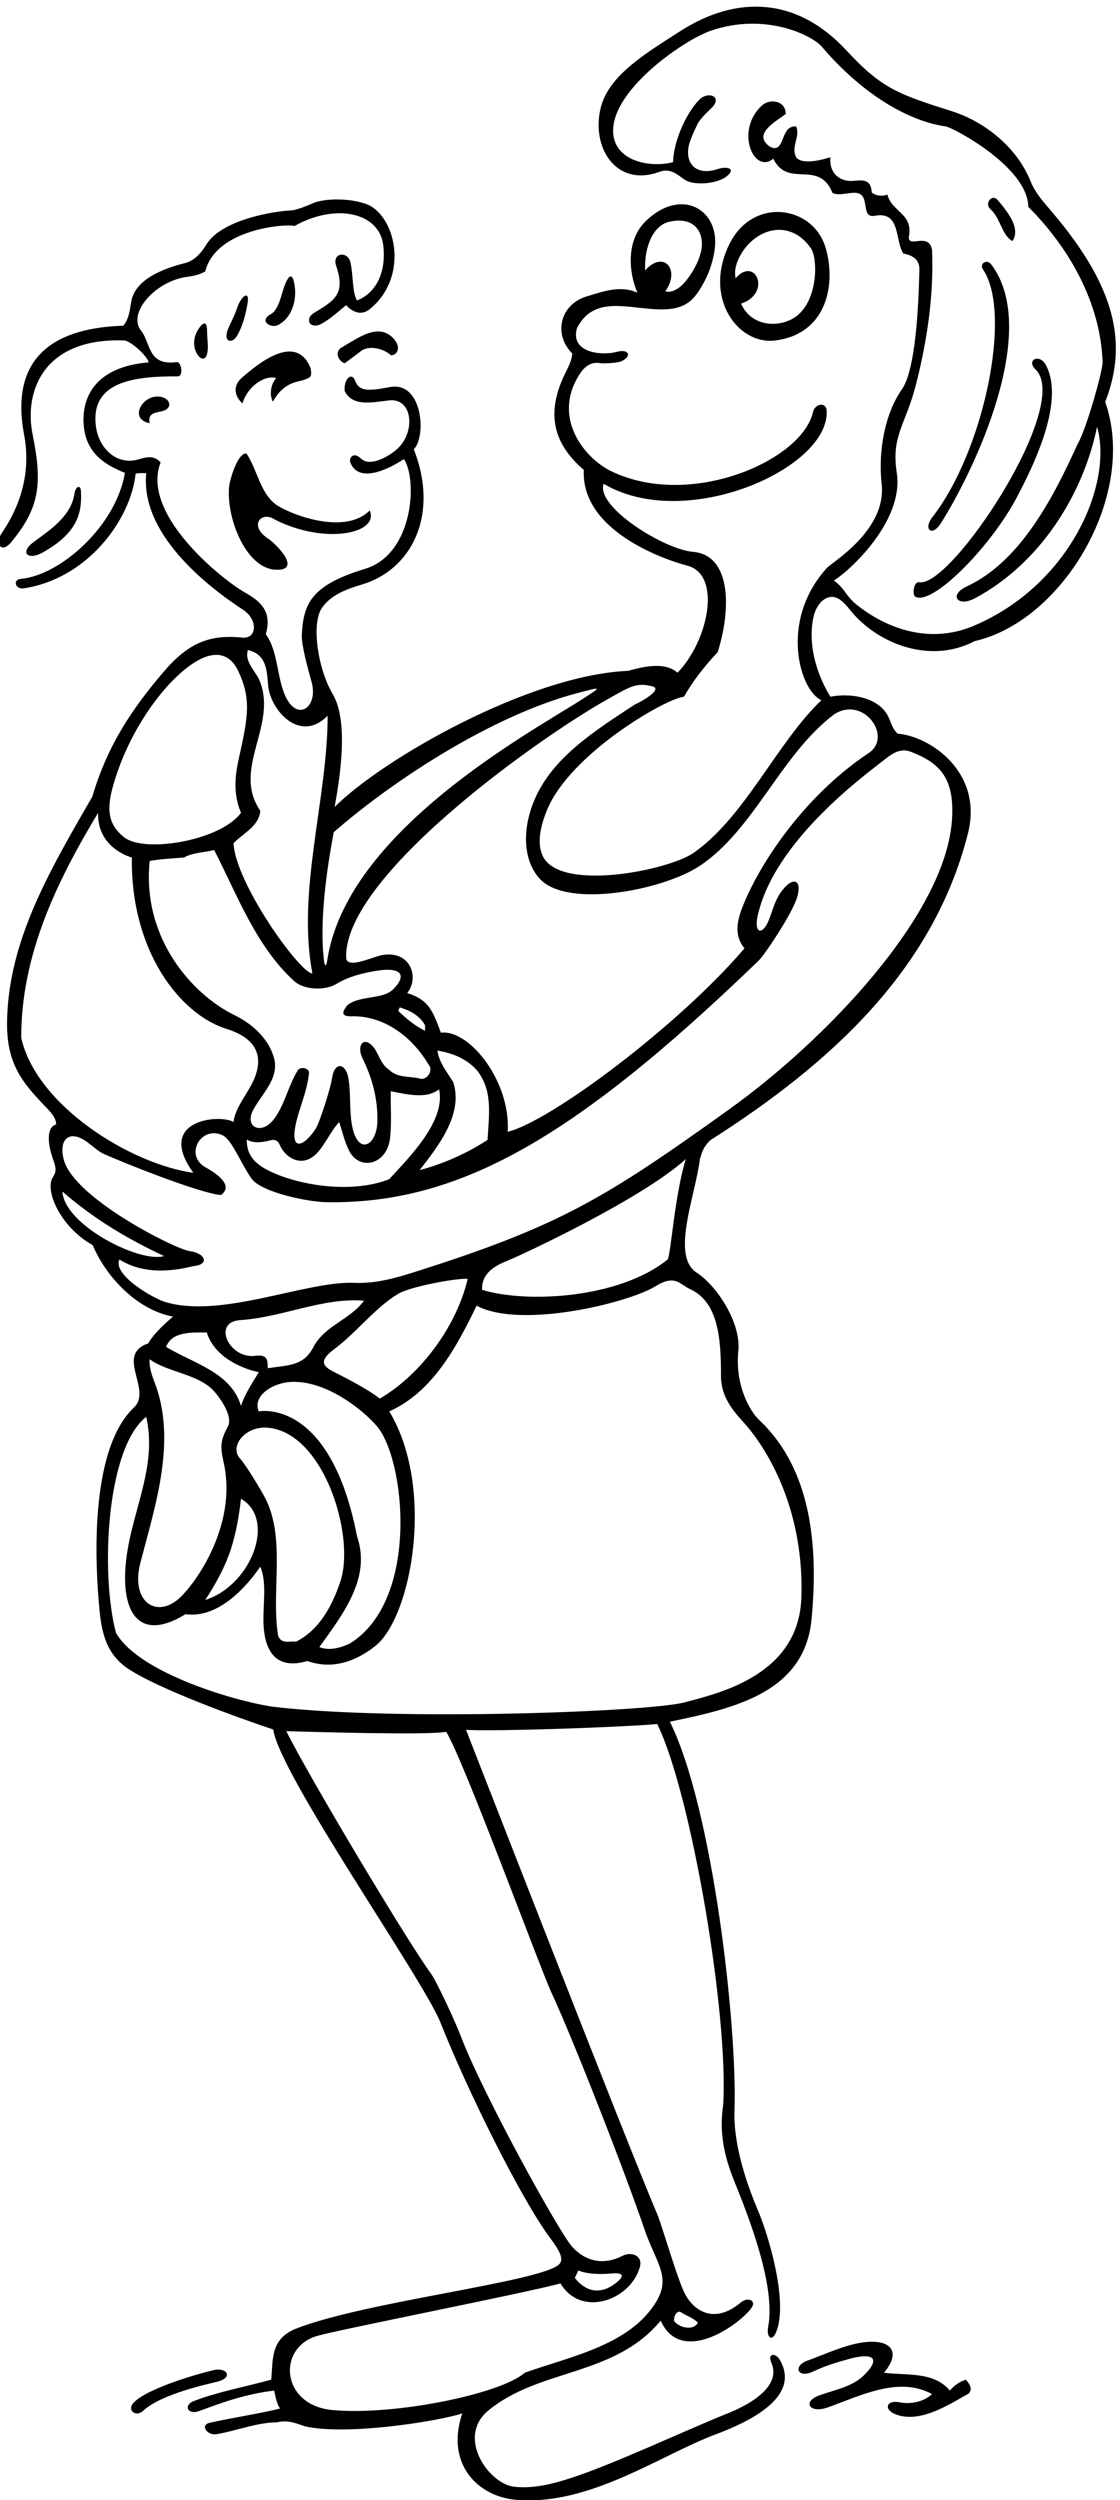 <?xml version="1.0" encoding="UTF-8" standalone="no"?>
<svg xmlns:inkscape="http://www.inkscape.org/namespaces/inkscape" xmlns:sodipodi="http://sodipodi.sourceforge.net/DTD/sodipodi-0.dtd" xmlns="http://www.w3.org/2000/svg" xmlns:svg="http://www.w3.org/2000/svg" version="1.1" id="svg1" width="410.279" height="915.401" viewBox="0 0 410.279 915.401">
  <defs id="defs1"></defs>
  <g id="g1" transform="translate(-198.656,-83.416)">
    <path id="path1" d="m 4394,6725.79 c -25.94,30.75 -48.12,53.94 -61.71,87.57 -40.95,101.37 -135.64,167.4 -216.26,192.91 -148.3,46.93 -193.57,62.24 -291.41,167.89 -136.08,146.95 -302.26,153.18 -459.62,51.33 -87.77,-56.8 -193.29,-118.11 -216.29,-207.61 -28.67,-111.54 42.76,-222.16 161.28,-178.23 28.57,10.59 47.67,-6.13 67.75,-20.66 26.6,-19.24 93.97,-12.44 119.03,9.56 26.82,23.54 -7.51,25.11 -23.99,19.43 -67.26,-23.17 -95.96,21.14 -79.55,72.45 4.92,15.36 11.83,30.18 18.51,44.1 7.84,19.26 24.99,34.41 40.95,50.14 33.05,32.56 -8.03,47.1 -31.48,24.87 -31.52,-29.88 -71.87,-107.8 -73.69,-173.39 -68.16,-17.44 -175.21,5.56 -164.42,99.29 12.88,111.88 197.75,238.55 268.43,262.72 149.73,51.2 278.55,-12.35 305.73,-44.18 118.11,-138.34 245.7,-206.09 341.51,-219.43 17.91,-2.49 225.72,-110.7 227.09,-221.37 112.38,-112.39 198.62,-263.48 204.69,-426.74 0.86,-23.32 -45.28,-187.23 -68.51,-225.49 -63.89,-140.56 -154.86,-322.52 -304.94,-392.47 -51.95,-24.21 -25.62,-58.14 21.13,-33.29 179.18,95.21 298.82,285.22 337.1,472.67 44.41,-155.81 -73.11,-434.17 -338.18,-547.53 -130.84,-55.96 -252.04,-0.63 -324.96,58.28 -29.25,23.63 -32.51,45.56 -61.96,65.67 40.25,24.15 194.04,162.24 173.36,296.86 -15.73,102.35 24.17,130.7 52.57,241.61 30.89,120.61 49.81,246.08 44.61,371.55 -8.65,51.01 -67.4,3.18 -63.76,36.89 12.3,64.22 -48.28,68.32 -59.21,116.15 -9.57,-5.47 -32.34,-5.02 -43.27,5.91 -1.93,38.55 -27.19,33.38 -53.42,31.29 -20.73,-1.65 -64.19,9.12 -60.45,65.28 0,0 -75.15,-25.97 -94.28,0 -15.03,30.06 12.3,56.02 0,84.71 -46.45,4.1 -28.24,-80.62 -73.78,-54.65 -44.16,33.12 11.21,64.34 45.09,88.81 0,38.26 -44.18,42.36 -64.22,24.6 -76.83,-67.74 -24.25,-192.3 30.06,-147.58 40.99,-83.34 124.8,0 163.06,-94.28 28.69,-13.66 74.69,19.13 86.99,-17.76 7.24,-23.78 1.87,-50.15 30.06,-45.09 71.05,13.67 54.66,-68.32 77.88,-103.85 37.2,-6.98 45.44,-25.55 44.37,-47.83 -1.5,-31.45 -3.37,-262.34 -48.46,-326.56 -45.44,-64.96 -65.76,-166.88 -55.49,-260 14.08,-127.54 -136.6,-215.55 -151.01,-231.47 -132.85,-146.87 -73.49,-339.21 -14.86,-363.89 -122.03,-116.27 -209.61,-319.71 -351.11,-419.77 -68.76,-48.62 -368.92,-109.16 -416.39,-9.33 -15.97,33.58 -7.8,79.44 11.98,127.3 63.89,154.55 326.12,306.36 377.03,311.36 24.59,43.73 56.02,83.35 92.91,122.98 36.28,114.86 39.19,267.12 -68.7,275.91 -77.88,6.36 -267.99,123.49 -245.57,187.3 225.63,-133.71 621.78,41.9 614.32,200.52 -1.22,26.04 -32.29,20.82 -37.81,-3.43 -30.48,-133.95 -339.04,-267.92 -556.47,-162.02 -73.06,35.58 -164.74,148.57 -84.61,268.96 12.77,19.18 30.17,32.51 55.18,28.07 7.06,-1.25 47.31,-0.07 58.75,5.4 30.21,14.42 19.36,34.86 -13.42,25.68 -37.9,-10.61 -128.47,-4.22 -109.72,64.5 42.37,84.74 124.96,59.83 205.31,53.59 59.72,-4.64 97.75,3.45 124.71,41.11 26.45,36.95 43.76,79.02 49.7,123.27 14.95,111.35 -94.34,171.9 -190.82,76.6 -53.39,-52.75 -46.43,-139.38 -22.2,-196.19 -46.95,21.66 -94.95,3.04 -139.35,-10.11 -71.98,-21.32 -94.02,-102.6 -39.99,-157.37 -1.2,-16.03 -7.98,-31.89 -16.27,-48.08 -54.14,-105.72 -43.85,-193.49 48.04,-272.25 -8.11,-168.67 224.2,-247.89 284.63,-263.43 95.84,-24.66 59.44,-205.9 -26.39,-294.96 -25.91,22.62 -67.29,25.27 -135.59,5.14 -271.94,-10.88 -677.91,-243.17 -809.04,-374.98 23.12,123.3 32.68,247.55 -5.45,311.64 -40.05,67.3 -59.58,192.27 -29.61,236.29 24.67,36.25 68.18,52.27 110.12,64.65 135.9,40.12 214.5,190.25 143.14,372.28 35.21,36.03 24.15,185.46 -63.15,171.79 -16.37,-2.57 -34.02,-6.74 -52.15,-7.59 -23.2,-1.09 -38.28,3.15 -46.42,24.78 -9.52,25.31 -31.66,4.28 -28.7,-28.35 21.78,-44.7 77.22,-30.75 122.75,-25.9 65.61,6.99 72.42,-88.23 22.25,-133.43 -23.74,-21.39 -75.1,-50.88 -100.34,-26.55 -20.85,20.09 -34.65,1.48 -28.17,-13.19 22.6,-51.18 92.53,-23.47 146.84,11.5 38.01,-58.28 25.51,-261.68 -106.85,-301.96 -149.08,-45.37 -169.99,-95.5 -174.54,-181.96 -1.42,-27.1 16.15,-90.73 26.92,-129.68 19.11,-69.18 -38.75,-111.23 -71.96,-39.36 -24.3,52.56 -19.53,122.52 -54.15,171 18.35,62.7 -15.08,90.75 -57.19,114.54 -62.96,35.58 -288.28,215.66 -232.49,358.23 -19.03,21.62 -40.24,14.23 -62.96,7.97 -59.74,-16.47 -108.45,32.77 -115.55,93.33 -13.66,116.52 94.43,136.72 225.44,135.68 17.02,-0.13 10.29,41.09 -2.52,39.33 -54.06,-7.4 -67.43,18.53 -78.76,46.92 -5.52,13.85 -10.56,28.28 -19.61,39.71 -38.29,48.4 39.87,136.41 126.01,147.89 17.29,2.3 34.46,5.58 50.93,15.23 29.54,118.17 224.71,131.79 245.78,124.86 109.69,62.2 233.18,40.11 244.47,-53.27 7.9,-65.33 -13.56,-128.29 -72.48,-151.86 -13.41,24.14 -9.71,67.43 -17.8,104.43 -7.22,33.08 -52.04,28.01 -39.37,-9.32 26.39,-77.74 -5.01,-95.14 -61.11,-129.27 -27.18,-16.52 -10.93,-45.91 18.79,-30.67 25.3,12.97 46.65,33.47 69.77,52.19 0,0 30.9,-38.66 65.08,-11 104.56,84.63 76.26,243.78 -0.86,285.64 -49.88,22.37 -127.85,18.94 -155.51,5.99 -13.74,-6.42 -46.75,-19.25 -59.2,-19.8 -51.3,-2.28 -195.13,-26.33 -235.76,-95.79 -12.88,-22.01 -33.49,-43.29 -56.67,-49.06 -58.56,-14.58 -139.46,-44.12 -149.41,-107.95 -3.67,-23.57 -6.49,-46.97 -21.52,-64.74 -174.14,-5.35 -315.63,-73.99 -273.24,-299.8 20.22,-107.67 -12.53,-199.38 -61.25,-270.88 -21.28,-31.22 -0.41,-56.64 24.86,-26.22 79.29,95.43 87.31,161.16 59.97,296.8 -24.99,123.95 33.99,268.36 253.76,259.45 19.13,-4.09 60.46,-41.1 65.93,-60.23 -205.44,-17.51 -186.74,-170.75 -170.45,-213.45 17.43,-45.67 53.46,-69.98 104.86,-90.8 -25.29,-148.75 -180,-282.79 -286.92,-291.84 -22.54,-1.91 -15.43,-29.7 8.56,-26.03 176,26.93 294.25,188.8 307.97,315.97 9.56,1.36 22.31,1.9 29.15,0.53 -16.37,-163.69 161.27,-306.68 266.81,-375.66 42.01,-27.45 38.03,-80.46 -2.08,-76.44 -90.67,9.06 -149.03,-14.39 -218.35,-95.97 -83.19,-97.9 -151.99,-197.24 -195.13,-342.4 -120.46,-207.96 -230.63,-397.48 -234.59,-617.53 -2.05,-114.57 39.61,-166.97 104.25,-233.98 14.73,-15.28 31.53,-32.59 30.86,-50.59 -28.25,-7.88 -21.88,-55.75 -10.56,-89.44 7.86,-23.37 14.49,-36.76 1.92,-55.21 -23.95,-35.12 19.2,-137.07 109.3,-187.52 38.25,-90.18 124.34,-179 221.35,-196.77 -36.89,-31.42 -58.76,-56.02 -68.32,-73.78 -58.69,-20.1 -37.91,-66.22 -28.11,-109.69 5.63,-24.99 7.63,-49.11 -11.21,-66.9 -126.42,-119.37 -105.36,-446.92 -95.34,-552.8 6.08,-64.16 17.47,-125.95 80.85,-167.32 86.16,-56.23 296.96,-132.23 398.14,-166.35 17.54,-124.72 413.03,-687.16 460.39,-806.37 76.75,-193.22 223.7,-488.81 304.16,-596.16 24.19,-32.27 37.8,-57.33 21.55,-71.03 -57.61,-48.59 -534.41,-101.557 -723.45,-175.959 -69.53,-27.363 -63.46,-83.11 -68.11,-140.453 -70.15,-19.133 -147.44,-33.5 -212.98,-58.664 -30.36,-11.657 -16.86,-39.543 14.67,-27.684 66.03,24.836 131.04,47.492 206.43,56.285 0,0 6.91,-40.539 16.47,-49.191 -37.45,-10.403 -139.86,-27.141 -193.83,-39.364 -28.24,-6.394 -6.94,-35.644 18.59,-31.429 52.72,8.699 111.75,32.535 165.68,32.535 30.06,6.832 47.37,-0.453 77.88,-10.93 113.41,-25.965 363.92,13.207 433.15,35.524 -46.57,-137.813 41.47,-228.446 147.64,-237.766 202.16,-17.746 396.38,122.344 549.83,179.922 96.28,36.125 236.21,104.277 176.95,205.605 -11.97,20.465 -34.17,17.094 -23.38,-7.218 31.61,-71.184 -73.15,-121.547 -119.16,-140 -116.77,-46.848 -316.01,-140.668 -432.26,-178.285 -52.03,-16.836 -104.36,-29.84 -156.56,-24.125 -69.49,7.609 -160.72,135.945 -71.24,209.886 141.17,116.668 346.51,92.656 474.74,247.496 55.01,-123.777 211.43,-15.457 248.56,33.032 17.73,23.16 -9.1,32.687 -27.73,17.043 -69.59,-58.446 -125.56,-27.657 -152.95,21.543 -13.12,23.577 -36.54,97.617 -54.77,154.547 -9.77,30.55 -18.06,56.17 -22.45,66.42 -81.86,191.04 -522.08,1322.84 -526.86,1333.94 70.37,-4.84 414.59,6.32 526.63,15.89 93.01,-188.09 196.69,-798.83 181.73,-1048.03 -12.32,-79.63 4.89,-147.28 30.9,-211.45 40.14,-99.06 114.01,-288.31 93.03,-398.958 -5.6,-29.512 9.78,-44.434 21.8,-15.656 34.41,82.437 -21.21,266.944 -48.99,332.564 -32.3,76.28 -68.91,182.96 -65.67,277.59 8,233.74 -59.87,832.37 -177.97,1070.45 174.26,36.11 370.99,78.86 390.25,282.1 18.57,196.02 1.89,410.86 -143.78,547.97 -26.98,25.39 -67.3,97.48 -57.88,190.02 8.15,79.97 -61.62,182.14 -114.4,215.9 -72.01,46.06 -4.73,208.57 8.49,312.45 4.1,14.12 9.11,35.53 30.06,53.29 333.35,212.62 613.73,470 708.32,844.08 42.82,169.34 -106.12,267.89 -194.14,274.44 -10.37,9.77 -16.34,24.69 -22.45,40.36 -22.54,57.75 -101.83,72.97 -162.43,61.31 -28.87,47.25 -63.82,129.55 -47.34,215.63 8.87,46.31 43.14,72.43 72.75,52.21 11.29,-7.71 20.36,-18.32 29.66,-29.95 71.8,-89.71 217.65,-150.35 342.56,-84.85 243.94,55.71 449.26,403.86 359.36,658.6 64.72,165.16 24.86,319.9 -143.65,519.61 z m -1058.17,-24.02 c 74.89,17.96 100.81,-34.91 87.93,-84.58 -6.88,-26.55 -20.22,-50.44 -36.42,-72.23 -33.79,-45.44 -61.23,-34.3 -61.23,-34.3 42.74,60.36 -5.04,114.12 -55.57,57.62 -2.65,69.1 24.37,123.67 65.29,133.49 z m 30.81,-5753.477 c 16.4,-10.934 35.53,-16.398 49.2,-30.063 -11.39,-23.683 -53.29,-14.117 -65.59,5.012 -1.37,10.93 5.92,26.414 16.39,25.051 z M 2412.9,5021.52 c 171.31,149.41 443.4,323.11 669.76,382.59 68.82,18.09 71.48,20.02 13.48,-17.22 -140.2,-90.03 -650.57,-363.95 -701.64,-721.12 -1.99,-13.97 -6.29,-14.06 -8.08,-0.38 -13.74,105.11 6.33,250.13 26.48,356.13 z m 163.48,-432.67 c -28.41,-28.43 -90.46,-15.91 -125.67,-43.3 -13.67,-17.3 -18.68,-29.6 5.92,-30.96 92.91,4.09 170.8,-54.66 217.25,-132.55 13.67,-15.03 -1.36,-40.99 -20.49,-39.62 -28.69,8.2 -64.22,1.37 -87.45,24.59 -25.62,16.4 -29.72,48.94 -46.89,66.49 -25.98,26.57 -43.09,-1.28 -27.11,-34.04 25.76,-52.77 42.45,-109.25 41.11,-173.61 -1.44,-69.53 -55.2,-96.54 -70.24,-9.25 -6.81,39.55 -3,84.37 -8.89,123.72 -6.98,46.57 -38.78,51.36 -45.71,4 -4.11,-28.05 -34.08,-122.3 -45.35,-139.54 -32.79,-50.17 -71.93,-64.03 -53.78,16.38 10.09,44.72 30.89,88.32 35.5,136.29 2.28,12.3 -19.13,20.95 -30.06,9.56 -26.64,-42.01 -37.91,-100.94 -68.98,-138.73 -33.57,-40.84 -79.59,-18.11 -54.23,29.02 23.89,44.38 67.19,82.04 58.99,134.31 -11.64,56.28 -58.44,100.85 -111.01,126.36 -112.78,54.72 -255.56,209.33 -233.32,424.3 27.33,5.46 62.85,6.83 94.28,9.56 24.6,13.67 54.66,13.67 83.35,20.5 62.94,-122.18 114.74,-264.42 219.81,-360.28 29.64,-27.04 88.36,-25.66 116.17,-8.63 33.05,20.24 73.48,30.66 113.46,36.89 62.76,9.79 84.31,-10.47 43.34,-51.46 z m 87.94,-98.86 v -15.03 c -24.6,10.93 -54.66,35.52 -73.78,54.65 l 4.09,9.57 c 27.33,-8.2 54.66,-21.86 69.69,-49.19 z m 77.88,-157.13 c -16.39,27.32 -39.62,54.65 -43.72,87.44 39.63,-6.83 77.88,-20.49 107.95,-53.29 45.09,-56.02 34.16,-121.6 30.05,-192.66 -58.75,-38.26 -121.6,-65.58 -187.19,-83.35 54.66,69.69 120.24,155.77 92.91,241.86 z m -39.16,-19.14 c 19.12,-87.9 -83.81,-188.56 -137.1,-247.31 -96.66,-38.57 -231.91,-20.52 -317.36,16.31 -60.45,26.06 -75.48,54.69 -75.25,93 20.3,-14.79 58.67,-4.28 64.76,-2.61 12.21,3.34 20.8,0.04 26.29,-12.83 15.5,-36.37 64.78,-67.34 106.8,-17.36 20.85,24.8 34.42,56.51 56.75,80.62 8.29,-25.6 14.91,-54.53 27.42,-79.23 28.34,-55.93 104.55,-39.26 112.69,35.73 4.57,42.05 1.07,84.5 2,128.22 48.46,-9.23 98.2,-21.6 133,5.46 z m -526.52,1209.26 c 50.28,-11.83 52.14,-53.68 55.61,-96.95 5.35,-66.83 86.94,-162.21 163.92,-83.87 0,-228.18 -85.63,-482.79 -41.9,-709.61 -35.53,1.36 -213.16,250.96 -217.26,358.91 28.7,28.69 69.69,46.45 73.79,88.81 -80.62,117.51 51.92,237.75 -4.1,363.46 -14.58,26.42 -39.63,50.56 -30.06,79.25 z M 1804.4,5146.54 c 37.57,136.19 117.72,250.89 182.49,309.47 103.35,93.46 146.75,43.53 162.59,10.04 36.57,-77.31 27.76,-125.35 2.21,-240.54 -10.71,-48.28 -16.59,-97.22 5.7,-150.71 -56.67,-76.66 -264.59,-111.26 -320.98,-67.82 -46.55,35.86 -48.56,79.28 -32.01,139.56 z m -252.33,-690.71 c 0,229.55 98.38,430.42 211.79,618.97 -2.73,-98.83 92.92,-122.97 92.92,-122.97 -3.5,-258.72 133.38,-432.11 260.94,-471.9 121.08,-37.78 87.26,-120.19 65.19,-159.48 -17.68,-31.5 -42.18,-63.01 -46.02,-96.91 -35.1,22.57 -217.26,7.75 -110.68,-139.83 -174.9,24.6 -433.14,186.29 -474.14,372.12 z m 113.41,-423.58 c 86.09,-75.16 180.37,-131.18 280.11,-177.64 -65.2,-20.18 -274.26,84.1 -280.11,177.64 z m 397.63,-388.06 c 28.23,-88.81 143.47,-109.31 143.47,-109.31 -20.5,-33.25 -38.26,-60.12 -49.19,-92.92 -27.33,92.92 -132.54,117.51 -206.33,162.61 16.4,42.35 68.32,39.62 112.05,39.62 z m 160.23,-454.45 c -8.37,16.03 -50.92,88.26 -67.83,106.36 -31.75,34 13.1,90.22 73.47,86.06 155.95,-10.76 243.41,-297.15 202.67,-421.81 -22.14,-67.72 -58.44,-135.35 -122.6,-167.42 -16.39,2.73 -38.25,-8.2 -49.18,15.03 -20.33,124.34 22.11,269.6 -36.53,381.78 z M 2059.01,2907.7 c 56.45,87.96 83.67,148.88 98.38,278.75 98.27,-57.28 27.99,-238.38 -98.38,-278.75 z m 418.12,174.9 c -74.53,384.41 -270.55,344.33 -270.55,344.33 -18.44,39.5 34.13,79.87 92.83,81.23 94.48,2.2 192.13,-75.71 231.57,-121.09 79.69,-91.69 119.04,-481.08 -74.35,-599.61 -24.6,-10.93 -54.66,-20.5 -83.35,-9.57 64.22,90.19 143.47,189.93 103.85,304.71 z m -65.66,453.99 c -29.1,14.77 -39.26,30.47 1.71,60.93 63.8,47.43 113.32,115.25 178.31,153.75 32.07,18.98 160.28,43.23 190.34,40.49 -30.06,-128.44 -127.53,-262.8 -242.31,-329.76 -29.01,24.12 -92.38,56.48 -128.05,74.59 z m -54.13,68.12 c -27.73,-52.46 -64.89,-49.82 -126.17,-58.9 -0.91,18.22 2.28,39.17 -34.16,34.16 -30.56,-4.17 -57.09,12.23 -71.25,32.78 -19.21,27.9 -15.62,63.45 31.63,65.6 116.14,8.2 226.82,62.85 338.86,53.29 -39.46,-53.03 -107.87,-68.21 -138.91,-126.93 z m -451.37,-34.3 c 48.55,-35.84 134.28,-40.4 176.82,-87.55 15.36,-17.01 53.94,-69.04 38.42,-97.79 -19.53,-36.18 -21.98,-52.52 -11.71,-97.96 40.7,-180.11 -87.71,-349.59 -130.02,-381.32 -63.32,-47.49 -127.15,4.8 -98.1,108.49 40.66,156.31 100.24,335.08 36.92,495.63 -16.63,42.17 -12.33,60.5 -12.33,60.5 z m 1106.95,-1744.6 c 59.09,-127.06 201.56,-491.35 256.17,-651.78 30.43,-89.43 74.17,-129.31 31.66,-198.885 -73.24,-119.856 -236.05,-149.754 -361.79,-194.918 -64.86,-57.985 -356.98,-118.473 -529.38,-102.77 -140.99,12.84 -153.47,168.551 -45.65,203.16 49.98,16.043 580.5,119.593 673.41,145.563 57.95,-96.578 194.35,-45.09 218.82,45.49 8.58,31.76 -24.52,42.76 -48.34,30.26 -32.91,-17.27 -88.95,-28.96 -138.18,25.03 -36.33,39.85 -249.49,427.12 -307.19,580.95 -12.52,33.38 -65.31,148.6 -82.11,171.6 -65.16,89.13 -332.57,535.84 -398.16,667.01 54.2,-1.37 385.78,-11.84 440.44,-1.82 47.82,-76.52 258.19,-649.85 290.3,-718.89 z m 64.05,-784.6 9.57,20.49 c 28.62,-11.51 67.77,-10.4 91.79,-8.18 16.55,1.52 43.71,1.08 15.9,-22.87 -34.9,-30.05 -79.24,-37.599 -117.26,10.56 z m 317.96,2721.99 c 75.95,-35.06 84.79,-132.11 84.52,-238.79 -0.13,-51.41 26.32,-88.43 59.47,-124.56 76.86,-83.76 169.85,-254.59 161.9,-485.89 -7.29,-212.1 -223.07,-262 -322.1,-288.25 -96.85,-25.67 -782.25,-51.8 -1124.6,-12.94 -94.77,10.76 -377.45,90.91 -441.07,204.75 -42.49,157.85 -27.94,507.28 83.36,594.38 26.43,-115.11 -20.04,-221.18 -44.43,-330.82 -40.6,-182.47 7.17,-302.15 152.63,-212.44 71.29,-10.11 143.92,42.18 206.07,130.61 18.64,-44.59 6.98,-102.66 8.69,-155.64 1.95,-60.36 23.42,-132.9 120.87,-103.86 71.28,-25.66 137.28,1.38 187.52,41.59 99,79.23 165.62,433.2 38.18,645.59 121.61,54.66 187.2,181.73 240.49,291.05 120.9,-65.11 417.7,7.38 492.26,53.26 55.03,33.85 65.83,5.99 96.24,-8.04 z m -62.44,81.85 c -135.85,-109.09 -391.74,-120.46 -511.03,-83.35 -1.51,42.88 30.12,64.22 68.66,79.53 35.97,14.3 368.29,168.4 492.47,280.29 -30.97,-99.75 -40.54,-258.71 -50.1,-276.47 z m 602.24,1380.06 c 20.85,16.47 42.38,27.64 67.39,17.93 76.07,-29.52 121.26,-68.35 113.66,-186.08 -17.16,-266.09 -354.55,-612.34 -610.15,-795.8 -346.71,-248.84 -470.71,-324.32 -874.42,-451.93 -52.87,-16.71 -106.01,-30.96 -163.65,-28.4 -132.27,4.96 -364.6,-99.36 -519.13,-52.65 -32.8,9.92 -145.39,74.51 -125.81,116.87 86.54,-54.66 193.34,-19.13 206.5,-17.76 40.69,4.23 32.11,34.8 -14.26,41.19 -38.29,5.28 -319.57,145.99 -345.91,252.65 -14.13,57.19 17.48,83.16 66.62,45.88 14.55,-11.04 28.94,-23.99 43.32,-30.92 57.4,-25.96 270.55,-110.68 323.84,-113.41 33.55,25.81 -8.2,56.82 -42.31,75.69 -60,33.18 -14.27,114.95 44.56,89.58 27.36,-11.79 49.27,-73.84 81.2,-119.76 26.67,-38.37 156.3,-64.64 206.72,-65.39 359.45,-5.29 675.9,168.41 1190.48,665.38 16.57,16 92.07,128.92 105.53,173.34 16.2,53.4 -14.95,59.39 -46.86,11.25 -14.48,-21.85 -20.75,-46.91 -29.87,-70.77 -17.71,-46.36 -42.35,-39.79 -31.87,8.38 45.28,208.12 297.84,390.07 354.42,434.73 z m -144.5,120.24 c 82.03,54.83 166.13,-64.01 92.91,-107.94 -180.1,-121.26 -297.94,-306.62 -341.86,-415.19 -16.22,-40.1 -28.26,-82.74 3,-120.44 -182.31,-213.21 -534.29,-476.21 -652.23,-505.11 8.38,140.24 -106.9,282.88 -184.01,272.82 -23.47,62.61 -33.75,89.97 -92.91,109.31 34.16,40.57 10.62,120.37 -71.97,103.85 -31.42,-8.2 -96.55,-38.26 -96.1,-5.47 -5.42,224.2 533.9,607.32 726.1,713.82 53.09,29.41 72.7,43.93 117.39,32.02 29.45,-7.85 -28.64,-41.42 -48.02,-49.78 -108.11,-70.94 -227.57,-145.43 -277.09,-263.28 -36,-85.68 -29.15,-170.66 16.08,-217.99 77.03,-80.58 339.6,-30.15 440.36,37.46 149.48,100.31 222.34,305.08 368.35,415.92" style="fill:#000000;fill-opacity:1;fill-rule:nonzero;stroke:none" transform="matrix(0.133,0,0,-0.133,0,1056)"></path>
    <path id="path2" d="m 4221.04,6737.39 c 29.64,-26.93 30.6,-70.71 61.09,-88.5 23.76,35.23 -13.33,80.76 -40.61,113.06 -15.43,18.25 -37.21,-9.37 -20.48,-24.56" style="fill:#000000;fill-opacity:1;fill-rule:nonzero;stroke:none" transform="matrix(0.133,0,0,-0.133,0,1056)"></path>
    <path id="path3" d="m 3628.22,6375.2 c 140.56,17.23 169.81,151.3 139.43,255.26 -34.1,116.7 -201.08,142.18 -265.72,8.77 -71.92,-148.44 25.43,-276.39 126.29,-264.03 z m -93.51,101.53 c 85.9,28.63 39.21,132.6 -15.03,69.68 -4.36,20.55 1.5,42.24 12.79,62.73 41.83,75.93 137.42,102.67 194.66,19.88 18.43,-26.66 19.88,-131.41 -31.95,-180.22 -42.98,-40.47 -130.16,-40.96 -160.47,27.93" style="fill:#000000;fill-opacity:1;fill-rule:nonzero;stroke:none" transform="matrix(0.133,0,0,-0.133,0,1056)"></path>
    <path id="path4" d="m 4084.44,5871.18 c 90.1,141.41 277.56,530.66 139.45,713.43 -12.16,16.09 -33.74,2.36 -22.74,-13.81 81.49,-119.73 2.37,-499.8 -139.35,-681.76 -26.18,-33.61 -1.05,-55.04 22.64,-17.86" style="fill:#000000;fill-opacity:1;fill-rule:nonzero;stroke:none" transform="matrix(0.133,0,0,-0.133,0,1056)"></path>
    <path id="path5" d="m 2258.89,6417.55 c 42.15,21.27 55.39,77.33 43.66,121.94 -3,11.45 -10.49,25.97 -25.76,-15.1 -7.93,-21.33 -15.52,-65.8 -37.68,-76.78 -33.48,-18.65 0.7,-39.68 19.78,-30.06" style="fill:#000000;fill-opacity:1;fill-rule:nonzero;stroke:none" transform="matrix(0.133,0,0,-0.133,0,1056)"></path>
    <path id="path6" d="m 2147.45,6466.72 c -9.33,-27.65 -21.77,-48.31 -26.98,-63.29 -11.45,-32.96 12.67,-37.32 25.41,-16.31 12.91,21.28 22.72,50.85 29.44,88.87 7.19,40.7 -17.56,21.26 -27.87,-9.27" style="fill:#000000;fill-opacity:1;fill-rule:nonzero;stroke:none" transform="matrix(0.133,0,0,-0.133,0,1056)"></path>
    <path id="path7" d="m 2039.48,6405.49 c -11.48,-17.49 -16.6,-44.54 -2.93,-67.39 10.19,-17.02 26.72,-21.17 29.27,11.87 1.22,15.69 -1.75,33.14 -1.71,48.79 0.06,27.11 -7.56,32.76 -24.63,6.73" style="fill:#000000;fill-opacity:1;fill-rule:nonzero;stroke:none" transform="matrix(0.133,0,0,-0.133,0,1056)"></path>
    <path id="path8" d="m 2487.71,6345.89 c 21.86,17.77 64.56,6.5 82.33,-11.26 16.33,-1.09 31.58,21.2 5.92,47.62 -41.13,42.36 -96.66,-0.6 -139.89,-25.32 -25.33,-14.49 -6.62,-40.91 6.89,-44.51 l 44.75,33.47" style="fill:#000000;fill-opacity:1;fill-rule:nonzero;stroke:none" transform="matrix(0.133,0,0,-0.133,0,1056)"></path>
    <path id="path9" d="m 2161.48,6202.08 c 12.98,45.1 60.13,79.26 92.92,69.69 -15.26,-16.35 -19.22,-47.49 -9.09,-64.97 29.89,55.36 70.95,54.45 84.8,59.82 17.31,6.7 24.64,6.52 18.57,33.84 -40.99,97.02 -144.84,10.93 -191.29,-30.06 -24.6,-23.22 -15.03,-51.92 4.09,-68.32" style="fill:#000000;fill-opacity:1;fill-rule:nonzero;stroke:none" transform="matrix(0.133,0,0,-0.133,0,1056)"></path>
    <path id="path10" d="m 4025.92,5709.61 c -16.69,2.85 -19.32,-34.75 -11.79,-39.41 44.78,-27.75 204.89,133.14 277.54,268.43 86.32,160.71 123.51,291.03 82.84,368.86 -17.14,32.8 -56.18,14.56 -28.42,-12.34 101.15,-98.05 -232.23,-600.61 -320.17,-585.54" style="fill:#000000;fill-opacity:1;fill-rule:nonzero;stroke:none" transform="matrix(0.133,0,0,-0.133,0,1056)"></path>
    <path id="path11" d="m 1937.26,6179.86 c 34.13,7.18 26.47,35.82 -1.81,40.52 -48.4,8.04 -89.18,-61.22 -29.48,-72.95 -6.34,26.77 14.21,28.84 31.29,32.43" style="fill:#000000;fill-opacity:1;fill-rule:nonzero;stroke:none" transform="matrix(0.133,0,0,-0.133,0,1056)"></path>
    <path id="path12" d="m 2250.3,5882.35 c 138.02,-70.19 288.98,-38.79 261.66,24.93 -71.88,-71.88 -228.4,-6.38 -259.28,17.07 -42.94,32.6 -50.44,95.54 -80.26,139.73 -24.6,2.73 -45.54,-73.25 -47.36,-88.11 -10.33,-84.52 44.58,-227.43 126.73,-231.77 68.47,-3.62 16.91,57.1 -16.52,83.49 -59.15,36.48 -22.64,79.99 15.03,54.66" style="fill:#000000;fill-opacity:1;fill-rule:nonzero;stroke:none" transform="matrix(0.133,0,0,-0.133,0,1056)"></path>
    <path id="path13" d="m 1611.29,5791.58 c 100.43,56.24 107.6,113.36 105.41,167.3 -0.89,21.97 -15.17,14.08 -17.83,-4.33 -9.08,-62.79 -64.44,-98.47 -112.86,-134.48 -39.35,-29.26 -15.12,-51.11 25.28,-28.49" style="fill:#000000;fill-opacity:1;fill-rule:nonzero;stroke:none" transform="matrix(0.133,0,0,-0.133,0,1056)"></path>
    <path id="path14" d="m 4109.96,731.035 c -45.08,53.289 -117.5,40.992 -181.73,49.192 54.47,63.886 11.3,99.941 -78.14,79.761 -45.8,-10.332 -89.2,-30.82 -133.73,-46.894 -38.3,-13.824 -27.5,-50.692 18.23,-28.942 31.08,14.789 64.09,24.836 97.64,34.008 70.07,19.156 86.5,-0.043 41.09,-44.851 -31.68,-31.266 -78.11,-39.637 -121.91,-54.914 -48.98,-17.086 -29.11,-52.082 22.72,-33.426 93.75,33.75 195.46,85.691 286.64,36.504 -22.82,-21.739 -59.47,-28.782 -90.71,-22.5 -34.7,6.976 -43.97,-20.321 -9.04,-33.496 65.48,-24.696 141.11,23.914 198.14,55.996 15.71,10.246 5.46,28.691 -5.47,39.625 -16.4,-5.469 -31.43,-15.032 -43.73,-30.063" style="fill:#000000;fill-opacity:1;fill-rule:nonzero;stroke:none" transform="matrix(0.133,0,0,-0.133,0,1056)"></path>
    <path id="path15" d="m 2081.61,787.277 c -45.41,-10.566 -181.74,-49.988 -219.41,-88.996 -20.48,-21.218 5.82,-41.808 26.1,-22.629 49.65,46.938 185.99,75.274 204.18,79.977 44.88,11.605 26.34,40.309 -10.87,31.648" style="fill:#000000;fill-opacity:1;fill-rule:nonzero;stroke:none" transform="matrix(0.133,0,0,-0.133,0,1056)"></path>
  </g>
</svg>
